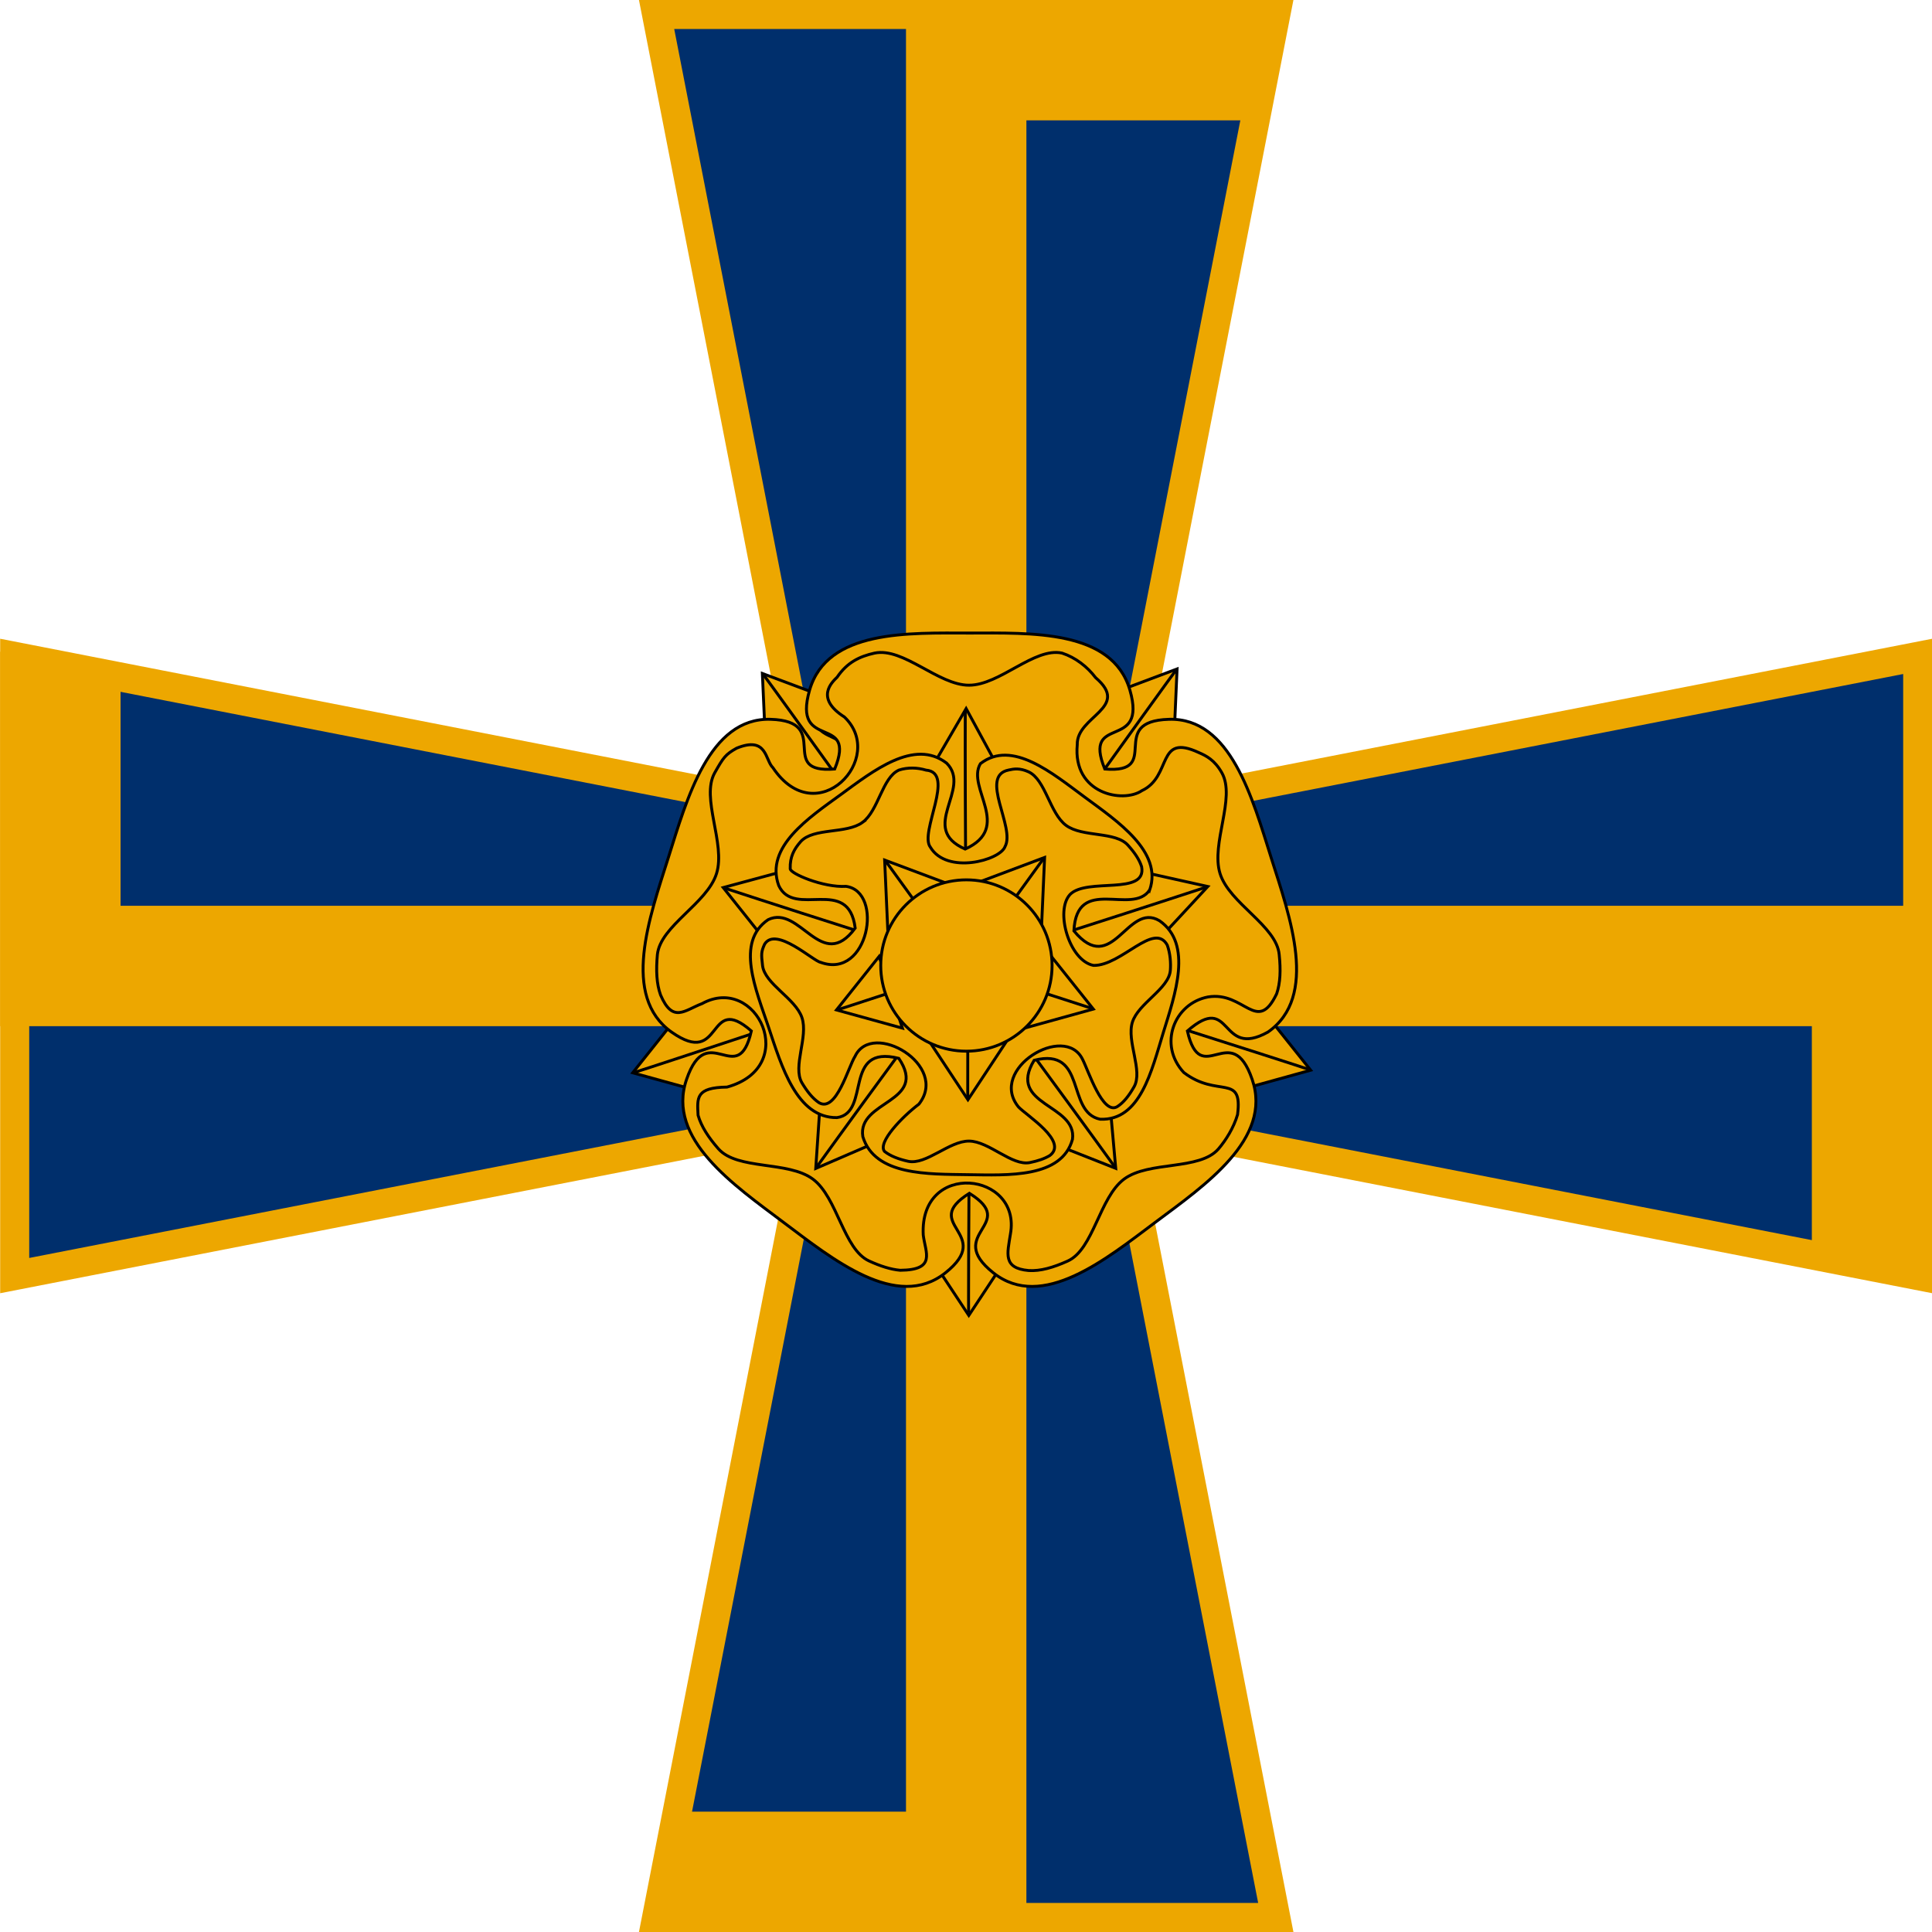 <?xml version="1.0" encoding="UTF-8" standalone="no"?>
<svg
   xmlns:dc="http://purl.org/dc/elements/1.1/"
   xmlns:cc="http://creativecommons.org/ns#"
   xmlns:rdf="http://www.w3.org/1999/02/22-rdf-syntax-ns#"
   xmlns:svg="http://www.w3.org/2000/svg"
   xmlns="http://www.w3.org/2000/svg"
   version="1.0"
   width="500"
   height="500"
   id="svg14885">
  <defs
     id="defs14887">
    <clipPath
       id="XMLID_3_-50">
      <path
         d="m 15.704,6.457 c 0,-0.354 0.288,-0.642 0.644,-0.642 0.354,0 0.643,0.287 0.643,0.642 0,0.355 -0.288,0.644 -0.643,0.644 -0.356,0 -0.644,-0.288 -0.644,-0.644"
         id="use37-40" />
    </clipPath>
    <clipPath
       id="clipPath2999">
      <path
         d="m 15.704,6.457 c 0,-0.354 0.288,-0.642 0.644,-0.642 0.354,0 0.643,0.287 0.643,0.642 0,0.355 -0.288,0.644 -0.643,0.644 -0.356,0 -0.644,-0.288 -0.644,-0.644"
         id="use3001" />
    </clipPath>
    <clipPath
       id="clipPath3003">
      <path
         d="m 15.704,6.457 c 0,-0.354 0.288,-0.642 0.644,-0.642 0.354,0 0.643,0.287 0.643,0.642 0,0.355 -0.288,0.644 -0.643,0.644 -0.356,0 -0.644,-0.288 -0.644,-0.644"
         id="use3005" />
    </clipPath>
    <clipPath
       id="clipPath3007">
      <path
         d="m 15.704,6.457 c 0,-0.354 0.288,-0.642 0.644,-0.642 0.354,0 0.643,0.287 0.643,0.642 0,0.355 -0.288,0.644 -0.643,0.644 -0.356,0 -0.644,-0.288 -0.644,-0.644"
         id="use3009" />
    </clipPath>
  </defs>
  <g
     style="fill:#ffc726;fill-opacity:1;stroke:#000000;stroke-width:0.888;stroke-miterlimit:4;stroke-dasharray:none;stroke-opacity:1"
     id="g11618-9-0-2"
     transform="matrix(0.543,0,0,0.543,288.84,1064.294)" />
  <g
     style="display:inline;fill:#ffc726;fill-opacity:1;stroke:#000000;stroke-width:0.453;stroke-miterlimit:4;stroke-dasharray:none;stroke-opacity:1"
     id="g12789-5-3-9-0"
     transform="matrix(0.481,0.033,-0.033,0.481,135.982,551.567)" />
  <g
     id="g9070"
     transform="matrix(0.867,-0.63,0.63,0.867,-193.149,619.057)">
    <g
       id="g9237"
       transform="translate(120.685,-166.108)">
      <g
         id="g9424" />
    </g>
  </g>
  <style
     id="style8349"
     type="text/css">
	.st0{fill:#529423;}
	.st1{fill:none;stroke:#2D5016;stroke-width:1.2;}
	.st2{fill:#4B8820;}
	.st3{fill:#447821;}
	.st4{fill:#2D5016;}
	.st5{fill:#FFFFFF;}
	.st6{fill:none;stroke:#999999;stroke-width:1.2;}
	.st7{fill:#F9F9F9;}
	.st8{fill:#F2F2F2;}
	.st9{fill:#E6E6E6;}
	.st10{fill:#B9B9B9;}
	.st11{fill:#F3C702;}
	.st12{fill:none;stroke:#AA8800;stroke-width:1.2;}
	.st13{fill:#F5D858;}
	.st14{fill:#F8E58F;}
</style>
  <g
     transform="matrix(0.309,-0.951,0.951,0.309,-605.427,683.364)"
     id="g9076-9" />
  <g
     id="g3800"
     transform="matrix(2.129,0,0,2.129,-1212.956,362.951)">
    <path
       id="path1305-4"
       style="fill:#002f6c;fill-opacity:1;stroke:#eda700;stroke-width:3.531;stroke-linecap:butt;stroke-linejoin:miter;stroke-miterlimit:4;stroke-dasharray:none;stroke-dashoffset:0;stroke-opacity:1"
       d="m 649.544,-168.72 18.927,96.955 -96.955,-18.927 0,75.272 96.955,-18.927 -18.927,96.955 75.272,0 -18.927,-96.955 96.955,18.927 0,-75.272 -96.955,18.927 18.927,-96.955 z" />
    <path
       id="path1153-1"
       style="fill:#eda700;fill-opacity:1;stroke:none;stroke-width:1.5;stroke-linecap:butt;stroke-linejoin:miter;stroke-miterlimit:4;stroke-dasharray:none;stroke-dashoffset:0;stroke-opacity:1"
       d="m 679.862,-170.485 0,110.112 -95.478,0 0,-26.798 -14.634,-4.095 0,45.528 110.112,0 0,95.479 -26.798,0 -4.095,14.634 45.528,0 0,-110.112 95.479,0 0,26.798 14.634,4.095 0,-45.528 -110.112,0 0,-95.478 26.798,0 4.095,-14.634 z" />
    <g
       transform="translate(486,0)"
       id="g10077-1">
      <g
         id="g3732">
        <g
           id="g3714">
          <path
             id="rect8595-3-6-94"
             d="m 201.496,-27.076 c -7.976,4.016 3.25,6.592 -4.585,9.557 l 4.585,6.941 4.586,-6.943 c -7.221,-3.526 3.998,-5.409 -4.586,-9.555 z"
             style="color:#000000;clip-rule:nonzero;display:inline;overflow:visible;visibility:visible;opacity:1;isolation:auto;mix-blend-mode:normal;color-interpolation:sRGB;color-interpolation-filters:linearRGB;solid-color:#000000;solid-opacity:1;fill:#eda700;fill-opacity:1;fill-rule:evenodd;stroke:#000000;stroke-width:0.353;stroke-linecap:butt;stroke-linejoin:miter;stroke-miterlimit:4;stroke-dasharray:none;stroke-dashoffset:0;stroke-opacity:1;color-rendering:auto;image-rendering:auto;shape-rendering:auto;text-rendering:auto;enable-background:accumulate" />
          <path
             id="path9074-0-2-6"
             d="m 201.523,-26.81 c -0.088,16.07 -0.044,15.982 -0.044,15.982"
             style="fill:none;fill-rule:evenodd;stroke:#000000;stroke-width:0.353;stroke-linecap:butt;stroke-linejoin:miter;stroke-miterlimit:4;stroke-dasharray:none;stroke-opacity:1" />
          <g
             style="stroke:#000000;stroke-width:0.5;stroke-miterlimit:4;stroke-dasharray:none;stroke-opacity:1"
             id="g9194-8"
             transform="matrix(0.571,-0.415,-0.415,-0.571,125.677,257.945)">
            <path
               id="rect8595-6-8"
               d="m 346.774,331.54 c 11.291,5.685 -4.602,9.331 6.491,13.529 l -6.491,9.826 -6.492,-9.828 c 10.223,-4.991 -5.66,-7.658 6.492,-13.527 z"
               style="color:#000000;clip-rule:nonzero;display:inline;overflow:visible;visibility:visible;opacity:1;isolation:auto;mix-blend-mode:normal;color-interpolation:sRGB;color-interpolation-filters:linearRGB;solid-color:#000000;solid-opacity:1;fill:#eda700;fill-opacity:1;fill-rule:evenodd;stroke:#000000;stroke-width:0.5;stroke-linecap:butt;stroke-linejoin:miter;stroke-miterlimit:4;stroke-dasharray:none;stroke-dashoffset:0;stroke-opacity:1;color-rendering:auto;image-rendering:auto;shape-rendering:auto;text-rendering:auto;enable-background:accumulate" />
            <path
               id="path9074-6-53"
               d="m 346.735,331.916 c 0.125,22.75 0.062,22.625 0.062,22.625"
               style="fill:none;fill-rule:evenodd;stroke:#000000;stroke-width:0.5;stroke-linecap:butt;stroke-linejoin:miter;stroke-miterlimit:4;stroke-dasharray:none;stroke-opacity:1" />
          </g>
          <g
             style="stroke:#000000;stroke-width:0.5;stroke-miterlimit:4;stroke-dasharray:none;stroke-opacity:1"
             transform="matrix(0.218,-0.672,0.672,0.218,66.734,14.559)"
             id="g9186-02">
            <path
               style="color:#000000;clip-rule:nonzero;display:inline;overflow:visible;visibility:visible;opacity:1;isolation:auto;mix-blend-mode:normal;color-interpolation:sRGB;color-interpolation-filters:linearRGB;solid-color:#000000;solid-opacity:1;fill:#eda700;fill-opacity:1;fill-rule:evenodd;stroke:#000000;stroke-width:0.5;stroke-linecap:butt;stroke-linejoin:miter;stroke-miterlimit:4;stroke-dasharray:none;stroke-dashoffset:0;stroke-opacity:1;color-rendering:auto;image-rendering:auto;shape-rendering:auto;text-rendering:auto;enable-background:accumulate"
               d="m 225.156,417.549 c 11.291,5.685 -4.602,9.331 6.491,13.529 l -6.491,9.826 -6.492,-9.828 c 10.223,-4.991 -5.66,-7.658 6.492,-13.527 z"
               id="rect8595-3-69"
               transform="matrix(0.309,-0.951,0.951,0.309,-279.301,248.114)" />
            <path
               style="fill:none;fill-rule:evenodd;stroke:#000000;stroke-width:0.5;stroke-linecap:butt;stroke-linejoin:miter;stroke-miterlimit:4;stroke-dasharray:none;stroke-opacity:1"
               d="m 225.117,417.925 c 0.125,22.75 0.062,22.625 0.062,22.625"
               id="path9074-0-5"
               transform="matrix(0.309,-0.951,0.951,0.309,-279.301,248.114)" />
          </g>
          <g
             style="stroke:#000000;stroke-width:0.5;stroke-miterlimit:4;stroke-dasharray:none;stroke-opacity:1"
             id="g9198-8"
             transform="matrix(0.218,-0.672,0.672,0.218,67.238,14.722)">
            <path
               id="rect8595-8"
               d="m 150.993,189.296 c 11.291,5.685 -4.602,9.331 6.491,13.529 l -6.491,9.826 -6.492,-9.828 c 10.223,-4.991 -5.66,-7.658 6.492,-13.527 z"
               style="color:#000000;clip-rule:nonzero;display:inline;overflow:visible;visibility:visible;opacity:1;isolation:auto;mix-blend-mode:normal;color-interpolation:sRGB;color-interpolation-filters:linearRGB;solid-color:#000000;solid-opacity:1;fill:#eda700;fill-opacity:1;fill-rule:evenodd;stroke:#000000;stroke-width:0.5;stroke-linecap:butt;stroke-linejoin:miter;stroke-miterlimit:4;stroke-dasharray:none;stroke-dashoffset:0;stroke-opacity:1;color-rendering:auto;image-rendering:auto;shape-rendering:auto;text-rendering:auto;enable-background:accumulate" />
            <path
               id="path9074-1"
               d="m 150.953,189.672 c 0.125,22.75 0.062,22.625 0.062,22.625"
               style="fill:none;fill-rule:evenodd;stroke:#000000;stroke-width:0.5;stroke-linecap:butt;stroke-linejoin:miter;stroke-miterlimit:4;stroke-dasharray:none;stroke-opacity:1" />
          </g>
          <g
             transform="matrix(0.571,-0.415,-0.415,-0.571,125.479,258.553)"
             id="g9190-9"
             style="stroke:#000000;stroke-width:0.5;stroke-miterlimit:4;stroke-dasharray:none;stroke-opacity:1">
            <path
               style="color:#000000;clip-rule:nonzero;display:inline;overflow:visible;visibility:visible;opacity:1;isolation:auto;mix-blend-mode:normal;color-interpolation:sRGB;color-interpolation-filters:linearRGB;solid-color:#000000;solid-opacity:1;fill:#eda700;fill-opacity:1;fill-rule:evenodd;stroke:#000000;stroke-width:0.5;stroke-linecap:butt;stroke-linejoin:miter;stroke-miterlimit:4;stroke-dasharray:none;stroke-dashoffset:0;stroke-opacity:1;color-rendering:auto;image-rendering:auto;shape-rendering:auto;text-rendering:auto;enable-background:accumulate"
               d="m 311.23,305.715 c -8.896,-8.982 -7.453,7.26 -14.873,-1.993 l -7.34,9.21 11.354,3.138 c 1.588,-11.265 9.032,3.016 10.859,-10.355 z"
               id="rect8595-6-9-4" />
            <path
               style="fill:none;fill-rule:evenodd;stroke:#000000;stroke-width:0.5;stroke-linecap:butt;stroke-linejoin:miter;stroke-miterlimit:4;stroke-dasharray:none;stroke-opacity:1"
               d="m 310.884,305.869 c -21.675,6.911 -21.537,6.932 -21.537,6.932"
               id="path9074-6-4-2" />
          </g>
          <path
             id="path8403-2"
             d="m 237.856,-45.019 c 6.2,-4.331 2.69,-13.951 0.41,-21.154 -2.28,-7.203 -4.924,-17.096 -12.446,-16.868 -7.659,0.228 -0.635,6.636 -7.793,6.043 -2.781,-6.839 5.24,-2.031 3.052,-9.599 -2.143,-7.386 -12.081,-6.93 -19.467,-6.93 -7.386,0 -17.324,-0.456 -19.467,6.93 -2.188,7.568 5.833,2.761 3.052,9.599 -7.158,0.593 -0.134,-5.815 -7.793,-6.043 -7.477,-0.228 -10.167,9.665 -12.446,16.868 -2.28,7.203 -5.744,16.777 0.41,21.154 6.337,4.468 4.226,-4.922 9.696,-0.135 -1.641,7.203 -5.32,-1.552 -7.873,5.879 -2.507,7.249 5.836,12.902 11.762,17.37 5.972,4.468 13.768,10.85 19.695,6.155 6.064,-4.833 -3.191,-5.844 2.918,-9.674 6.155,3.83 -3.146,4.841 2.918,9.674 5.927,4.696 13.723,-1.687 19.695,-6.155 5.972,-4.468 14.27,-10.121 11.762,-17.37 -2.553,-7.431 -6.232,1.324 -7.873,-5.879 5.531,-4.833 3.825,3.451 9.788,0.135 z"
             class="st5"
             style="fill:#eda700;fill-opacity:1;stroke:#000000;stroke-width:0.353;stroke-miterlimit:4;stroke-dasharray:none;stroke-opacity:1" />
          <path
             style="fill:#eda700;fill-opacity:1;stroke:#000000;stroke-width:0.353;stroke-miterlimit:4;stroke-dasharray:none;stroke-opacity:1"
             class="st7"
             d="m 201.527,-87.187 c 3.738,-7e-6 7.933,-4.632 11.306,-3.903 1.646,0.541 3.068,1.657 4.08,2.986 4.308,3.683 -2.334,4.663 -2.231,8.141 -0.57,6.015 5.574,7.143 7.848,5.599 3.737,-1.741 1.732,-7.053 6.932,-4.63 0.914,0.392 1.916,0.903 2.792,2.448 1.732,3.055 -1.356,8.607 -0.216,12.254 1.14,3.647 6.872,6.347 7.191,9.858 0.192,1.851 0.144,3.424 -0.306,4.751 -2.402,5.007 -3.925,-0.345 -8.353,0.393 -4.108,0.788 -6.091,5.8 -2.934,9.188 4.137,3.154 7.181,0.037 6.53,5.117 -0.475,1.611 -1.421,3.113 -2.322,4.167 -2.28,2.644 -8.459,1.432 -11.468,3.666 -3.009,2.234 -3.713,8.552 -6.859,9.965 -1.762,0.792 -3.31,1.24 -4.739,1.153 -3.178,-0.28 -2.589,-2.06 -2.219,-4.444 1.358,-7.554 -11.084,-8.979 -10.599,0.13 0.265,2.16 1.617,4.246 -2.8,4.282 -1.163,-0.102 -2.405,-0.502 -3.761,-1.12 -3.146,-1.413 -3.85,-7.731 -6.859,-9.965 -3.009,-2.234 -9.143,-1.067 -11.468,-3.666 -1.221,-1.392 -2.089,-2.718 -2.484,-4.092 -0.121,-2.17 -0.259,-3.372 3.522,-3.427 8.954,-2.477 3.583,-13.792 -3.039,-10.144 -2.11,0.796 -3.553,2.439 -5.045,-1.058 -0.489,-1.358 -0.559,-2.985 -0.385,-4.896 0.365,-3.51 6.051,-6.21 7.191,-9.857 1.14,-3.647 -1.948,-9.199 -0.216,-12.254 1.058,-1.866 1.296,-2.223 2.661,-2.987 3.722,-1.511 3.436,1.444 4.41,2.375 5.315,7.927 13.895,-1.18 8.694,-6.16 -3.598,-2.291 -1.539,-4.21 -0.893,-4.84 1.236,-1.81 2.715,-2.523 4.55,-2.931 3.51,-0.729 7.75,3.903 11.489,3.903 z"
             id="path8407-2-8" />
        </g>
        <g
           style="stroke:#000000;stroke-width:0.719;stroke-miterlimit:4;stroke-dasharray:none;stroke-opacity:1"
           id="g9538-6-3"
           transform="matrix(-0.397,0.289,-0.289,-0.397,308.366,30.868)">
          <g
             style="stroke:#000000;stroke-width:0.719;stroke-miterlimit:4;stroke-dasharray:none;stroke-opacity:1"
             transform="translate(164.943,115.795)"
             id="g9403-5-3">
            <g
               id="g9218-5-1"
               style="stroke:#000000;stroke-width:0.771;stroke-miterlimit:4;stroke-dasharray:none;stroke-opacity:1"
               transform="matrix(0.755,0.549,-0.549,0.755,-120.414,-45.734)">
              <g
                 id="g9115-7-4-5"
                 transform="matrix(-1,0,0,1,62.399,-3.2552205e-6)"
                 style="stroke:#000000;stroke-width:0.771;stroke-miterlimit:4;stroke-dasharray:none;stroke-opacity:1">
                <g
                   transform="translate(0,-0.53)"
                   id="g9182-6-6"
                   style="stroke:#000000;stroke-width:0.771;stroke-miterlimit:4;stroke-dasharray:none;stroke-opacity:1">
                  <path
                     style="color:#000000;clip-rule:nonzero;display:inline;overflow:visible;visibility:visible;opacity:1;isolation:auto;mix-blend-mode:normal;color-interpolation:sRGB;color-interpolation-filters:linearRGB;solid-color:#000000;solid-opacity:1;fill:#eda700;fill-opacity:1;fill-rule:evenodd;stroke:#000000;stroke-width:0.771;stroke-linecap:butt;stroke-linejoin:miter;stroke-miterlimit:4;stroke-dasharray:none;stroke-dashoffset:0;stroke-opacity:1;color-rendering:auto;image-rendering:auto;shape-rendering:auto;text-rendering:auto;enable-background:accumulate"
                     d="m -60.644,160.398 c 10.834,-16.649 18.312,6.901 25.155,-0.07 l 10.954,11.803 -16.164,3.601 c -1.811,-9.613 -18.913,3.917 -19.946,-15.333 z"
                     id="rect8595-3-6-8-0" />
                  <path
                     style="fill:none;fill-rule:evenodd;stroke:#000000;stroke-width:0.771;stroke-linecap:butt;stroke-linejoin:miter;stroke-miterlimit:4;stroke-dasharray:none;stroke-opacity:1"
                     d="m -61.061,160.303 c 21.675,6.911 36.196,11.695 36.196,11.695"
                     id="path9074-0-2-3-1" />
                </g>
                <g
                   transform="matrix(-0.809,0.588,-0.588,-0.809,364.679,185.083)"
                   id="g9076-4-4-8"
                   style="stroke:#000000;stroke-width:0.771;stroke-miterlimit:4;stroke-dasharray:none;stroke-opacity:1">
                  <g
                     transform="translate(0.303,0.22)"
                     id="g9194-9-8"
                     style="stroke:#000000;stroke-width:0.771;stroke-miterlimit:4;stroke-dasharray:none;stroke-opacity:1">
                    <path
                       style="color:#000000;clip-rule:nonzero;display:inline;overflow:visible;visibility:visible;opacity:1;isolation:auto;mix-blend-mode:normal;color-interpolation:sRGB;color-interpolation-filters:linearRGB;solid-color:#000000;solid-opacity:1;fill:#eda700;fill-opacity:1;fill-rule:evenodd;stroke:#000000;stroke-width:0.771;stroke-linecap:butt;stroke-linejoin:miter;stroke-miterlimit:4;stroke-dasharray:none;stroke-dashoffset:0;stroke-opacity:1;color-rendering:auto;image-rendering:auto;shape-rendering:auto;text-rendering:auto;enable-background:accumulate"
                       d="m 346.774,323.093 c 16.01,8.307 -1.432,21.466 8.225,24.866 l -8.225,13.102 -8.227,-13.874 c 8.417,-5.155 -9.661,-18.745 8.227,-24.093 z"
                       id="rect8595-6-0-6" />
                    <path
                       style="fill:none;fill-rule:evenodd;stroke:#000000;stroke-width:0.771;stroke-linecap:butt;stroke-linejoin:miter;stroke-miterlimit:4;stroke-dasharray:none;stroke-opacity:1"
                       d="m 346.735,323.57 c 0.125,22.75 0.062,37.136 0.062,37.136"
                       id="path9074-6-5-1" />
                  </g>
                  <g
                     transform="translate(-0.429,-0.312)"
                     id="g9190-6-4"
                     style="stroke:#000000;stroke-width:0.771;stroke-miterlimit:4;stroke-dasharray:none;stroke-opacity:1">
                    <path
                       style="color:#000000;clip-rule:nonzero;display:inline;overflow:visible;visibility:visible;opacity:1;isolation:auto;mix-blend-mode:normal;color-interpolation:sRGB;color-interpolation-filters:linearRGB;solid-color:#000000;solid-opacity:1;fill:#eda700;fill-opacity:1;fill-rule:evenodd;stroke:#000000;stroke-width:0.771;stroke-linecap:butt;stroke-linejoin:miter;stroke-miterlimit:4;stroke-dasharray:none;stroke-dashoffset:0;stroke-opacity:1;color-rendering:auto;image-rendering:auto;shape-rendering:auto;text-rendering:auto;enable-background:accumulate"
                       d="m 318.648,303.305 c -10.264,-13.191 -19.626,7.507 -26.194,0.876 l -9.3,10.657 14.153,3.646 c 3.026,-8.396 22.196,5.947 21.342,-15.179 z"
                       id="rect8595-6-9-1-3" />
                    <path
                       style="fill:none;fill-rule:evenodd;stroke:#000000;stroke-width:0.771;stroke-linecap:butt;stroke-linejoin:miter;stroke-miterlimit:4;stroke-dasharray:none;stroke-opacity:1"
                       d="m 318.044,303.542 c -21.675,6.911 -34.56,11.164 -34.56,11.164"
                       id="path9074-6-4-0-9" />
                  </g>
                </g>
              </g>
              <g
                 id="g9186-0-8"
                 transform="translate(0,-0.75)"
                 style="stroke:#000000;stroke-width:0.771;stroke-miterlimit:4;stroke-dasharray:none;stroke-opacity:1">
                <path
                   transform="matrix(0.309,-0.951,0.951,0.309,-279.301,248.114)"
                   id="rect8595-3-07-4"
                   d="m 225.156,408.301 c 15.704,7.45 -0.288,23.542 8.033,26.631 l -8.033,12.138 -8.034,-12.333 c 7.27,-4.186 -9.05,-19.222 8.034,-26.436 z"
                   style="color:#000000;clip-rule:nonzero;display:inline;overflow:visible;visibility:visible;opacity:1;isolation:auto;mix-blend-mode:normal;color-interpolation:sRGB;color-interpolation-filters:linearRGB;solid-color:#000000;solid-opacity:1;fill:#eda700;fill-opacity:1;fill-rule:evenodd;stroke:#000000;stroke-width:0.771;stroke-linecap:butt;stroke-linejoin:miter;stroke-miterlimit:4;stroke-dasharray:none;stroke-dashoffset:0;stroke-opacity:1;color-rendering:auto;image-rendering:auto;shape-rendering:auto;text-rendering:auto;enable-background:accumulate" />
                <path
                   id="path9074-0-1-1"
                   d="m 225.117,409.853 c 0.125,22.75 0.062,36.863 0.062,36.863"
                   style="fill:none;fill-rule:evenodd;stroke:#000000;stroke-width:0.771;stroke-linecap:butt;stroke-linejoin:miter;stroke-miterlimit:4;stroke-dasharray:none;stroke-opacity:1"
                   transform="matrix(0.309,-0.951,0.951,0.309,-279.301,248.114)" />
              </g>
              <g
                 id="g9198-4-1"
                 style="stroke:#000000;stroke-width:0.771;stroke-miterlimit:4;stroke-dasharray:none;stroke-opacity:1">
                <path
                   style="color:#000000;clip-rule:nonzero;display:inline;overflow:visible;visibility:visible;opacity:1;isolation:auto;mix-blend-mode:normal;color-interpolation:sRGB;color-interpolation-filters:linearRGB;solid-color:#000000;solid-opacity:1;fill:#eda700;fill-opacity:1;fill-rule:evenodd;stroke:#000000;stroke-width:0.771;stroke-linecap:butt;stroke-linejoin:miter;stroke-miterlimit:4;stroke-dasharray:none;stroke-dashoffset:0;stroke-opacity:1;color-rendering:auto;image-rendering:auto;shape-rendering:auto;text-rendering:auto;enable-background:accumulate"
                   d="m 150.993,180.047 c 17.557,5.685 -0.72,20.121 8.418,24.319 l -8.418,14.45 -7.841,-14.452 c 8.464,-4.991 -8.188,-18.447 7.841,-24.317 z"
                   id="rect8595-0-7" />
                <path
                   style="fill:none;fill-rule:evenodd;stroke:#000000;stroke-width:0.771;stroke-linecap:butt;stroke-linejoin:miter;stroke-miterlimit:4;stroke-dasharray:none;stroke-opacity:1"
                   d="m 151.16,180.424 c 0.125,22.75 0.062,38.039 0.062,38.039"
                   id="path9074-7-6" />
              </g>
            </g>
            <path
               id="path8403-8-4"
               d="m -136.864,139.328 c -8.192,5.722 -3.554,18.432 -0.542,27.949 3.012,9.517 6.094,22.289 16.033,21.988 6.396,-2.742 2.74,-17.503 15.49,-14.879 6.464,11.062 -10.188,10.98 -8.814,19.877 2.831,9.758 15.962,9.156 25.72,9.156 9.758,-2e-5 22.889,0.602 25.72,-9.156 1.767,-8.946 -15.499,-8.083 -9.105,-19.665 13.372,-4.21 7.549,12.776 16.192,14.369 9.878,0.301 12.609,-12.172 15.621,-21.689 3.012,-9.517 7.59,-22.166 -0.542,-27.949 -7.591,-4.078 -11.749,13.938 -21.02,2.845 0.474,-13.263 14.48,-2.29 18.61,-10.435 3.313,-9.577 -7.71,-17.046 -15.541,-22.949 -7.891,-5.903 -18.191,-14.336 -26.021,-8.132 -6.155,6.385 8.301,16.352 -3.855,21.412 -12.587,-5.06 1.246,-15.027 -4.618,-21.412 -7.831,-6.204 -17.368,2.229 -25.258,8.132 -7.891,5.903 -18.853,13.372 -15.541,22.949 3.657,8.571 17.689,-4.567 18.61,10.435 -8.767,10.874 -13.806,-5.552 -21.14,-2.845 z"
               class="st5"
               style="fill:#eda700;fill-opacity:1;stroke:#000000;stroke-width:0.719;stroke-miterlimit:4;stroke-dasharray:none;stroke-opacity:1" />
          </g>
          <path
             id="path8407-2-5-0"
             d="m 75.73,310.486 c -4.939,2e-5 -10.481,6.12 -14.938,5.157 -2.175,-0.715 -4.053,-2.19 -5.391,-3.945 -5.691,-4.867 10.484,-11.452 10.348,-16.047 0.753,-7.947 -12.02,-12.82 -15.024,-10.78 -4.937,2.301 -5.034,17.992 -11.904,14.791 -1.207,-0.517 -2.532,-1.193 -3.689,-3.234 -2.289,-4.036 1.791,-11.371 0.285,-16.19 -1.506,-4.819 -9.079,-8.386 -9.501,-13.024 -0.254,-2.446 -0.19,-4.524 0.405,-6.277 3.174,-6.616 12.505,5.859 18.356,4.884 5.428,-1.04 9.826,-13.136 5.654,-17.612 -5.466,-4.167 -18.585,0.02 -17.725,-6.691 0.627,-2.129 1.878,-4.113 3.068,-5.505 3.012,-3.494 11.177,-1.892 15.152,-4.844 3.975,-2.952 4.906,-11.299 9.062,-13.166 2.328,-1.046 4.373,-1.638 6.261,-1.523 4.199,0.37 0.543,11.352 0.055,14.503 -1.794,9.98 20.399,11.863 19.758,-0.171 -0.35,-2.854 -5.013,-14.241 0.822,-14.289 1.537,0.135 3.178,0.663 4.969,1.48 4.156,1.867 5.087,10.215 9.062,13.166 3.975,2.952 12.08,1.41 15.152,4.844 1.613,1.839 2.76,3.592 3.282,5.406 0.16,2.868 -8.755,4.387 -13.752,4.458 -11.83,3.272 -2.956,23.694 5.794,18.874 2.787,-1.052 12.014,-8.626 13.985,-4.006 0.646,1.795 0.738,3.944 0.508,6.469 -0.482,4.638 -7.995,8.205 -9.501,13.024 -1.506,4.819 2.574,12.154 0.285,16.19 -1.398,2.465 -1.712,2.937 -3.516,3.947 -4.918,1.997 -7.285,-10.582 -8.572,-11.812 -7.023,-10.473 -23.014,4.941 -16.141,11.52 4.753,3.026 9.434,10.853 8.58,11.686 -1.633,2.392 -3.587,3.334 -6.011,3.873 -4.638,0.964 -10.24,-5.157 -15.179,-5.157 z"
             class="st7"
             style="fill:#eda700;fill-opacity:1;stroke:#000000;stroke-width:0.719;stroke-miterlimit:4;stroke-dasharray:none;stroke-opacity:1" />
        </g>
        <g
           transform="translate(79.157,0)"
           id="g3695">
          <g
             id="g3679">
            <g
               style="stroke:#000000;stroke-width:0.5;stroke-miterlimit:4;stroke-dasharray:none;stroke-opacity:1"
               id="g9194-1"
               transform="matrix(0.571,-0.415,-0.415,-0.571,61.383,280.624)">
              <path
                 id="rect8595-6-94"
                 d="m 353.265,345.069 -6.491,9.826 -6.492,-9.828 z"
                 style="color:#000000;clip-rule:nonzero;display:inline;overflow:visible;visibility:visible;opacity:1;isolation:auto;mix-blend-mode:normal;color-interpolation:sRGB;color-interpolation-filters:linearRGB;solid-color:#000000;solid-opacity:1;fill:#eda700;fill-opacity:1;fill-rule:evenodd;stroke:#000000;stroke-width:0.5;stroke-linecap:butt;stroke-linejoin:miter;stroke-miterlimit:4;stroke-dasharray:none;stroke-dashoffset:0;stroke-opacity:1;color-rendering:auto;image-rendering:auto;shape-rendering:auto;text-rendering:auto;enable-background:accumulate" />
              <path
                 id="path9074-6-8"
                 d="m 346.802,346.19 c 0.028,8.416 -0.004,8.351 -0.004,8.351"
                 style="fill:none;fill-rule:evenodd;stroke:#000000;stroke-width:0.5;stroke-linecap:butt;stroke-linejoin:miter;stroke-miterlimit:4;stroke-dasharray:none;stroke-opacity:1" />
            </g>
            <g
               style="stroke:#000000;stroke-width:0.5;stroke-miterlimit:4;stroke-dasharray:none;stroke-opacity:1"
               id="g9190-2"
               transform="matrix(0.571,-0.415,-0.415,-0.571,71.094,250.915)">
              <path
                 id="rect8595-6-9-15"
                 d="m 296.357,303.722 -7.34,9.21 11.354,3.138 z"
                 style="color:#000000;clip-rule:nonzero;display:inline;overflow:visible;visibility:visible;opacity:1;isolation:auto;mix-blend-mode:normal;color-interpolation:sRGB;color-interpolation-filters:linearRGB;solid-color:#000000;solid-opacity:1;fill:#eda700;fill-opacity:1;fill-rule:evenodd;stroke:#000000;stroke-width:0.5;stroke-linecap:butt;stroke-linejoin:miter;stroke-miterlimit:4;stroke-dasharray:none;stroke-dashoffset:0;stroke-opacity:1;color-rendering:auto;image-rendering:auto;shape-rendering:auto;text-rendering:auto;enable-background:accumulate" />
              <path
                 id="path9074-6-4-1"
                 d="m 297.294,310.214 c -8.019,2.576 -7.947,2.586 -7.947,2.586"
                 style="fill:none;fill-rule:evenodd;stroke:#000000;stroke-width:0.5;stroke-linecap:butt;stroke-linejoin:miter;stroke-miterlimit:4;stroke-dasharray:none;stroke-opacity:1" />
            </g>
            <g
               id="g9186-4"
               transform="matrix(0.218,-0.672,0.672,0.218,-28.526,37.473)"
               style="stroke:#000000;stroke-width:0.5;stroke-miterlimit:4;stroke-dasharray:none;stroke-opacity:1">
              <path
                 transform="matrix(0.309,-0.951,0.951,0.309,-279.301,248.114)"
                 id="rect8595-3-7"
                 d="m 231.647,431.078 -6.491,9.826 -6.492,-9.828 z"
                 style="color:#000000;clip-rule:nonzero;display:inline;overflow:visible;visibility:visible;opacity:1;isolation:auto;mix-blend-mode:normal;color-interpolation:sRGB;color-interpolation-filters:linearRGB;solid-color:#000000;solid-opacity:1;fill:#eda700;fill-opacity:1;fill-rule:evenodd;stroke:#000000;stroke-width:0.5;stroke-linecap:butt;stroke-linejoin:miter;stroke-miterlimit:4;stroke-dasharray:none;stroke-dashoffset:0;stroke-opacity:1;color-rendering:auto;image-rendering:auto;shape-rendering:auto;text-rendering:auto;enable-background:accumulate" />
              <path
                 transform="matrix(0.309,-0.951,0.951,0.309,-279.301,248.114)"
                 id="path9074-0-6"
                 d="m 225.185,432.602 c 0.026,8.011 -0.005,7.948 -0.005,7.948"
                 style="fill:none;fill-rule:evenodd;stroke:#000000;stroke-width:0.5;stroke-linecap:butt;stroke-linejoin:miter;stroke-miterlimit:4;stroke-dasharray:none;stroke-opacity:1" />
            </g>
            <g
               transform="matrix(0.218,-0.672,0.672,0.218,-38.344,7.291)"
               id="g9198-2"
               style="stroke:#000000;stroke-width:0.5;stroke-miterlimit:4;stroke-dasharray:none;stroke-opacity:1">
              <path
                 style="color:#000000;clip-rule:nonzero;display:inline;overflow:visible;visibility:visible;opacity:1;isolation:auto;mix-blend-mode:normal;color-interpolation:sRGB;color-interpolation-filters:linearRGB;solid-color:#000000;solid-opacity:1;fill:#eda700;fill-opacity:1;fill-rule:evenodd;stroke:#000000;stroke-width:0.5;stroke-linecap:butt;stroke-linejoin:miter;stroke-miterlimit:4;stroke-dasharray:none;stroke-dashoffset:0;stroke-opacity:1;color-rendering:auto;image-rendering:auto;shape-rendering:auto;text-rendering:auto;enable-background:accumulate"
                 d="m 157.484,202.825 -6.491,9.826 -6.492,-9.828 z"
                 id="rect8595-32" />
              <path
                 style="fill:none;fill-rule:evenodd;stroke:#000000;stroke-width:0.5;stroke-linecap:butt;stroke-linejoin:miter;stroke-miterlimit:4;stroke-dasharray:none;stroke-opacity:1"
                 d="m 151.021,204.254 c 0.026,8.106 -0.005,8.043 -0.005,8.043"
                 id="path9074-2" />
            </g>
            <path
               style="color:#000000;clip-rule:nonzero;display:inline;overflow:visible;visibility:visible;opacity:1;isolation:auto;mix-blend-mode:normal;color-interpolation:sRGB;color-interpolation-filters:linearRGB;solid-color:#000000;solid-opacity:1;fill:#eda700;fill-opacity:1;fill-rule:evenodd;stroke:#000000;stroke-width:0.353;stroke-linecap:butt;stroke-linejoin:miter;stroke-miterlimit:4;stroke-dasharray:none;stroke-dashoffset:0;stroke-opacity:1;color-rendering:auto;image-rendering:auto;shape-rendering:auto;text-rendering:auto;enable-background:accumulate"
               d="m 117.65,-43.736 4.585,6.941 4.586,-6.943 -9.171,0.001 z"
               id="rect8595-3-6-9" />
            <path
               style="fill:none;fill-rule:evenodd;stroke:#000000;stroke-width:0.353;stroke-linecap:butt;stroke-linejoin:miter;stroke-miterlimit:4;stroke-dasharray:none;stroke-opacity:1"
               d="m 122.215,-42.662 c -0.018,5.66 0.004,5.616 0.004,5.616"
               id="path9074-0-2-0" />
          </g>
          <g
             transform="matrix(0.706,0,0,0.706,170.768,-159.713)"
             id="g9880-2-9">
            <circle
               cx="-69.008"
               cy="150.992"
               id="_57612224-4-0-8-0"
               style="fill:#eda700;fill-opacity:1;stroke:#000000;stroke-width:0.499;stroke-miterlimit:4;stroke-dasharray:none;stroke-opacity:1"
               r="14.75" />
          </g>
        </g>
      </g>
    </g>
  </g>
</svg>
